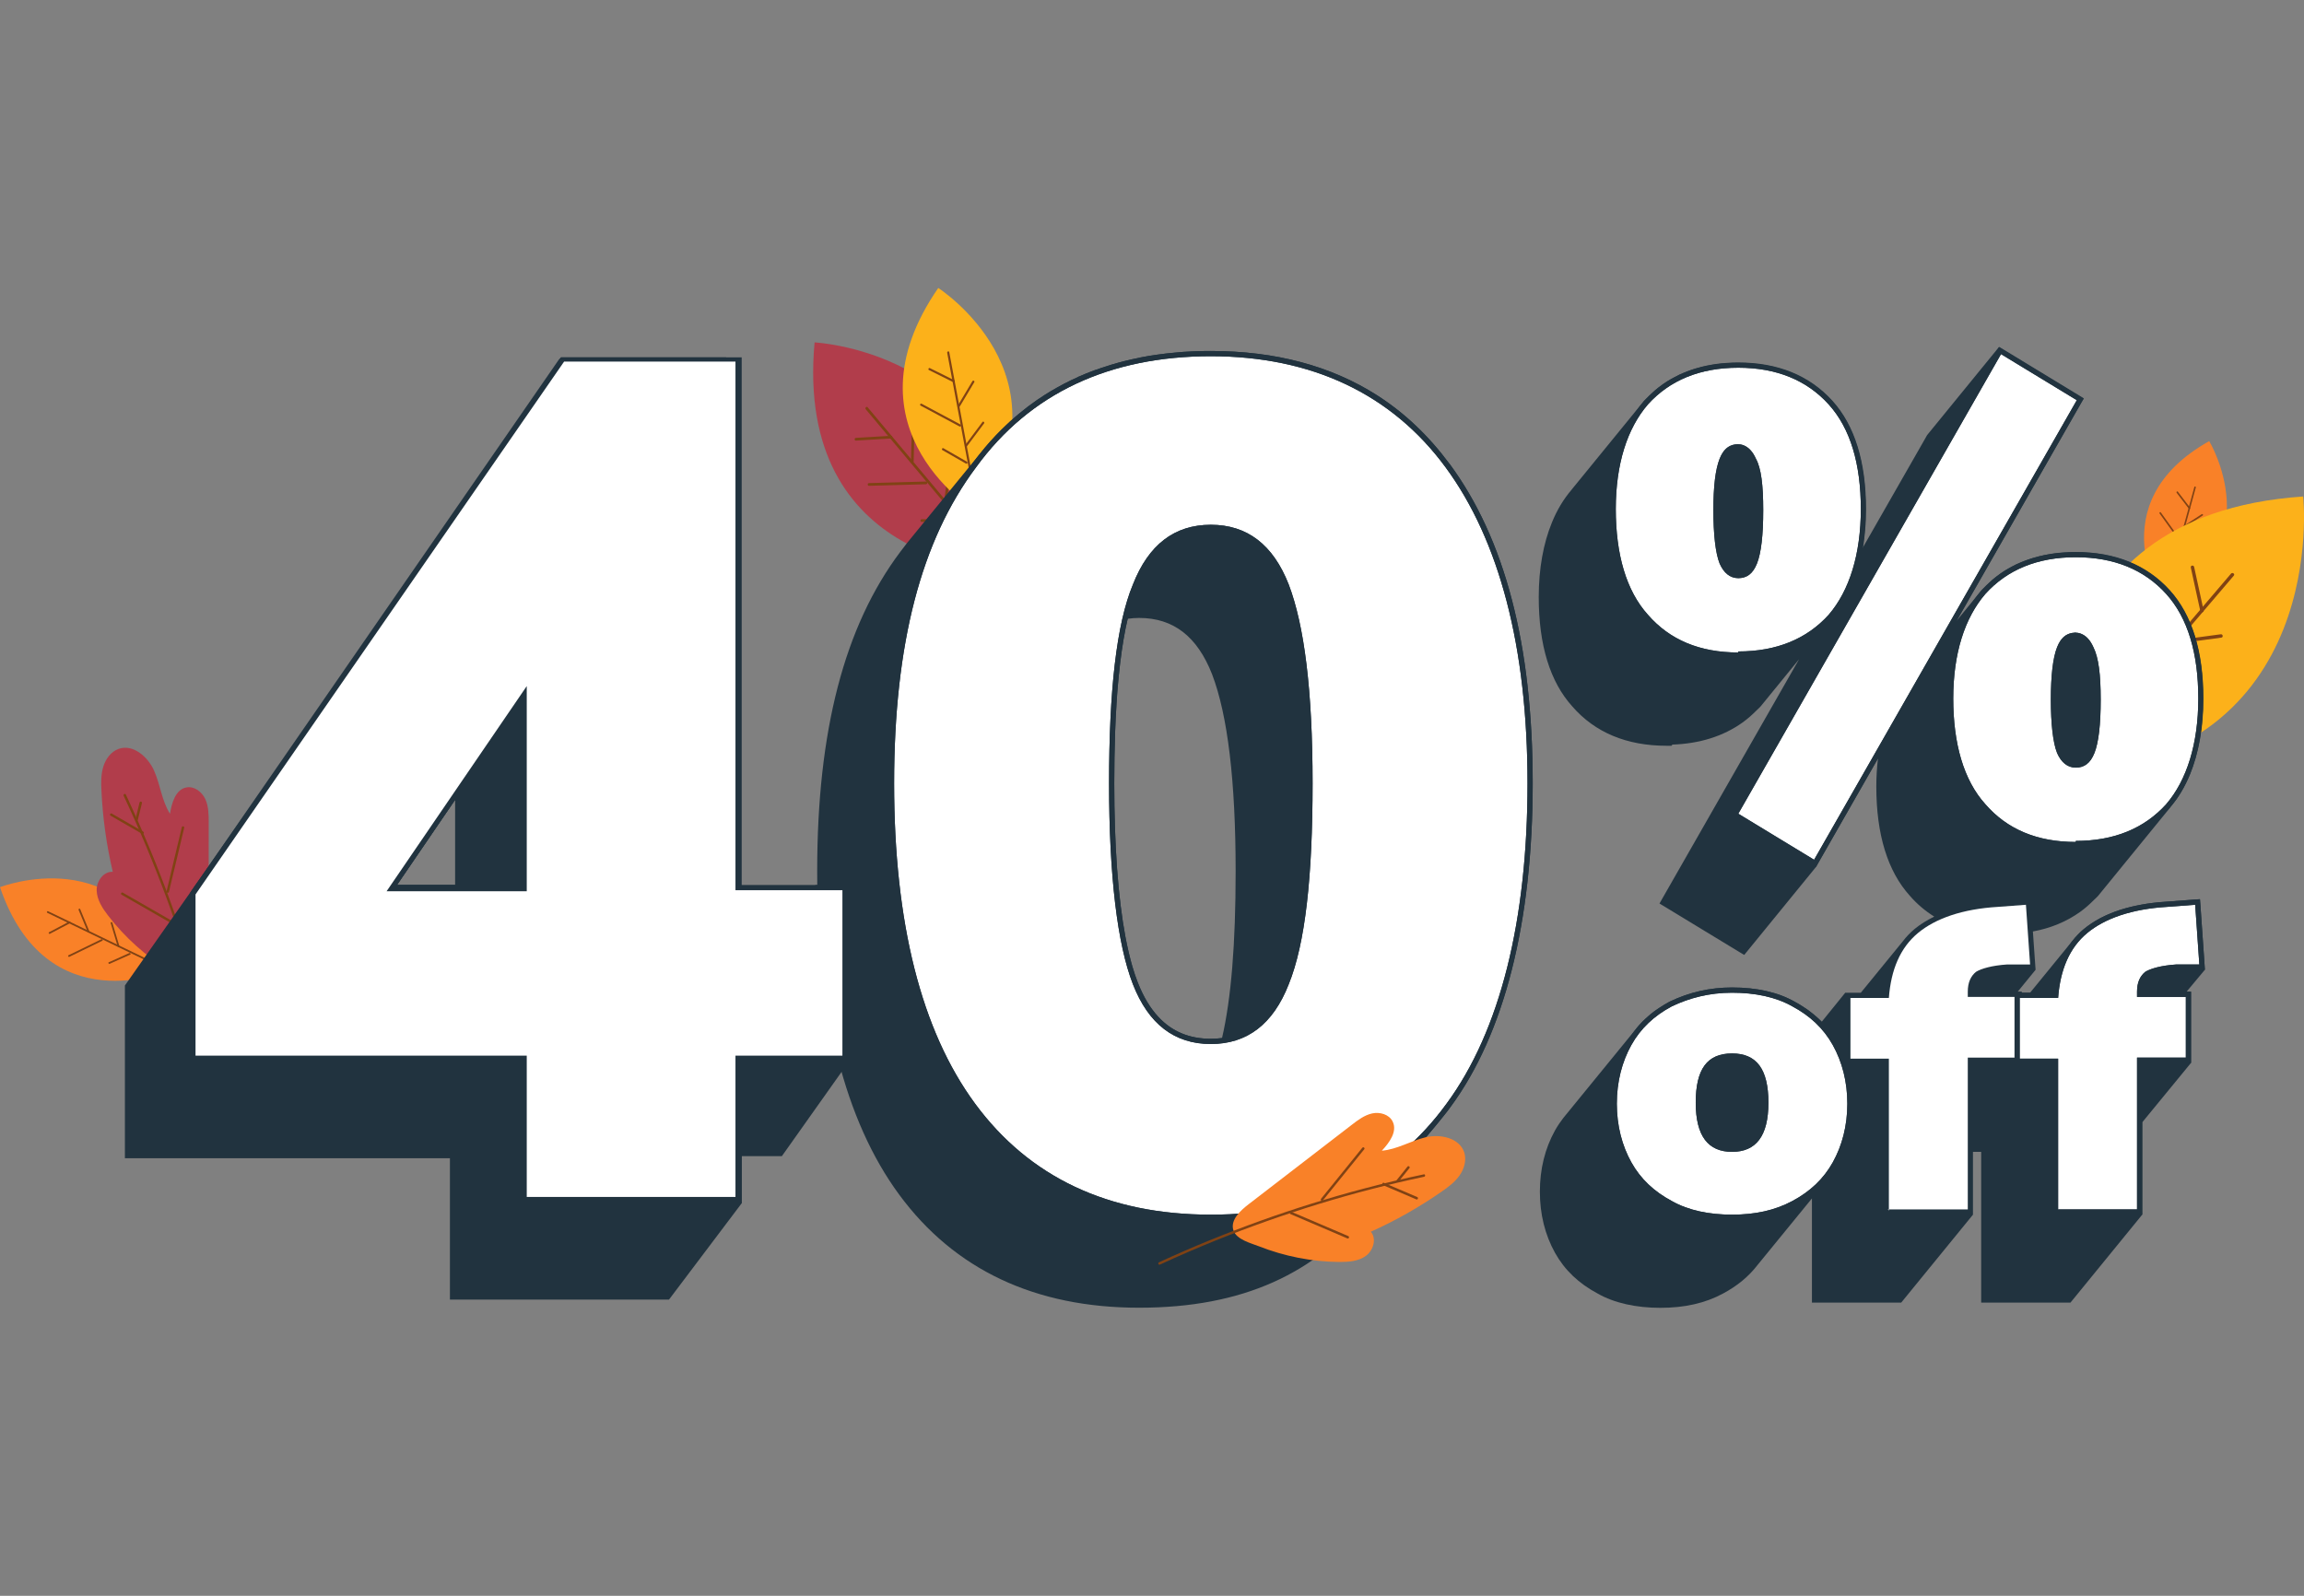 <?xml version="1.0" encoding="utf-8"?>
<svg xmlns="http://www.w3.org/2000/svg" width="192" height="133" viewBox="0 0 192 133" fill="none">
  <rect x="0" y="0" width="192" height="133" fill="#808080" stroke="none"/>
  <g clip-path="url(#clip0_4350_9478)">
    <path d="M67.882 28.537C67.882 28.537 85.145 29.418 83.501 47.471C83.501 47.471 66.178 47.235 67.882 28.537Z" fill="#B13D4B"/>
    <path d="M83.683 47.523C82.203 45.76 80.723 43.989 79.244 42.227C77.764 40.464 76.284 38.693 74.805 36.931C73.974 35.936 73.135 34.941 72.304 33.947C72.209 33.833 72.053 33.999 72.148 34.112C73.628 35.875 75.108 37.646 76.587 39.408C78.067 41.171 79.546 42.942 81.026 44.705L83.527 47.689C83.622 47.802 83.778 47.636 83.683 47.523Z" fill="#804214"/>
    <path d="M77.158 40.133C75.575 40.176 73.991 40.22 72.416 40.264C72.269 40.264 72.278 40.499 72.416 40.49C74 40.447 75.583 40.403 77.158 40.36C77.305 40.36 77.297 40.124 77.158 40.133Z" fill="#804214"/>
    <path d="M74.251 36.32C73.273 36.381 72.304 36.433 71.326 36.494C71.179 36.494 71.188 36.73 71.326 36.721C72.304 36.66 73.273 36.608 74.251 36.547C74.398 36.547 74.389 36.311 74.251 36.32Z" fill="#804214"/>
    <path d="M76.137 38.466C76.163 37.454 76.189 36.442 76.215 35.439C76.215 35.29 75.99 35.299 75.99 35.439C75.964 36.451 75.938 37.463 75.912 38.466C75.912 38.615 76.137 38.606 76.137 38.466Z" fill="#804214"/>
    <path d="M79.728 43.274C78.759 43.274 77.781 43.274 76.812 43.274C76.665 43.274 76.674 43.501 76.812 43.501C77.781 43.501 78.759 43.501 79.728 43.501C79.875 43.501 79.867 43.274 79.728 43.274Z" fill="#804214"/>
    <path d="M78.897 41.886C79.027 40.848 79.166 39.81 79.296 38.763C79.313 38.615 79.097 38.562 79.07 38.711C78.941 39.749 78.802 40.787 78.672 41.834C78.655 41.983 78.871 42.035 78.897 41.886Z" fill="#804214"/>
    <path d="M78.188 24C78.188 24 89.48 31.242 81.528 42.768C81.528 42.768 69.95 35.936 78.188 24Z" fill="#FCB11A"/>
    <path d="M81.632 42.872C81.303 41.11 80.974 39.356 80.645 37.594C80.317 35.831 79.988 34.078 79.659 32.315C79.477 31.329 79.287 30.334 79.105 29.349C79.088 29.235 78.915 29.287 78.932 29.401C79.261 31.163 79.59 32.917 79.919 34.679C80.247 36.442 80.576 38.196 80.905 39.958L81.459 42.925C81.476 43.038 81.649 42.986 81.632 42.872Z" fill="#804214"/>
    <path d="M80.048 35.386C78.967 34.81 77.885 34.226 76.803 33.65C76.7 33.598 76.622 33.755 76.717 33.807C77.799 34.383 78.88 34.968 79.962 35.543C80.066 35.596 80.144 35.439 80.048 35.386Z" fill="#804214"/>
    <path d="M79.529 31.695C78.854 31.355 78.171 31.024 77.496 30.683C77.392 30.631 77.314 30.788 77.409 30.84C78.084 31.181 78.768 31.512 79.443 31.853C79.546 31.905 79.624 31.748 79.529 31.695Z" fill="#804214"/>
    <path d="M79.988 33.868C80.386 33.196 80.784 32.524 81.191 31.853C81.251 31.757 81.095 31.669 81.035 31.765C80.637 32.437 80.239 33.109 79.832 33.781C79.771 33.877 79.927 33.964 79.988 33.868Z" fill="#804214"/>
    <path d="M80.585 38.484C79.927 38.108 79.278 37.733 78.621 37.358C78.525 37.306 78.439 37.463 78.534 37.515C79.192 37.89 79.841 38.266 80.498 38.641C80.594 38.693 80.68 38.536 80.585 38.484Z" fill="#804214"/>
    <path d="M80.55 37.236C81.035 36.59 81.519 35.936 82.004 35.29C82.073 35.203 81.943 35.081 81.874 35.168C81.389 35.814 80.905 36.468 80.42 37.114C80.351 37.201 80.481 37.323 80.55 37.236Z" fill="#804214"/>
    <path d="M184.1 36.765C184.1 36.765 189.266 45.272 180.275 50.315C180.275 50.315 174.789 41.991 184.1 36.765Z" fill="#F98128"/>
    <path d="M180.301 50.437C180.993 47.898 181.694 45.359 182.387 42.82C182.586 42.087 182.785 41.363 182.984 40.63C183.01 40.551 182.88 40.508 182.862 40.586C182.17 43.125 181.469 45.664 180.777 48.203C180.578 48.936 180.379 49.66 180.18 50.393C180.154 50.472 180.284 50.516 180.301 50.437Z" fill="#804214"/>
    <path d="M181.66 44.923C181.132 44.181 180.595 43.448 180.068 42.707C180.016 42.637 179.92 42.724 179.964 42.794C180.492 43.535 181.028 44.268 181.556 45.01C181.608 45.08 181.703 44.993 181.66 44.923Z" fill="#804214"/>
    <path d="M182.508 42.314C182.17 41.869 181.824 41.424 181.487 40.979C181.435 40.909 181.34 40.996 181.383 41.066C181.72 41.511 182.066 41.956 182.404 42.401C182.456 42.471 182.551 42.384 182.508 42.314Z" fill="#804214"/>
    <path d="M182.118 43.902C182.603 43.588 183.079 43.274 183.563 42.96C183.633 42.916 183.546 42.811 183.477 42.855C182.992 43.169 182.516 43.483 182.032 43.797C181.963 43.841 182.049 43.946 182.118 43.902Z" fill="#804214"/>
    <path d="M181.019 47.165C180.708 46.703 180.396 46.24 180.076 45.778C180.033 45.708 179.929 45.795 179.972 45.865C180.284 46.328 180.596 46.79 180.916 47.252C180.959 47.322 181.063 47.235 181.019 47.165Z" fill="#804214"/>
    <path d="M181.409 46.328C181.937 46.057 182.464 45.778 183.001 45.507C183.079 45.472 183.018 45.35 182.949 45.385C182.421 45.656 181.893 45.935 181.357 46.205C181.279 46.24 181.34 46.362 181.409 46.328Z" fill="#804214"/>
    <path d="M191.931 41.38C191.931 41.38 194.267 63.097 171.787 64.624C171.787 64.624 168.646 42.96 191.931 41.38Z" fill="#FCB11A"/>
    <path d="M171.752 64.86C173.621 62.661 175.499 60.462 177.368 58.272C179.237 56.074 181.115 53.875 182.984 51.685C184.039 50.446 185.095 49.207 186.151 47.977C186.272 47.837 186.038 47.671 185.917 47.811C184.048 50.01 182.17 52.208 180.301 54.398C178.432 56.588 176.554 58.796 174.685 60.986C173.63 62.225 172.574 63.464 171.518 64.694C171.397 64.834 171.631 64.999 171.752 64.86Z" fill="#804214"/>
    <path d="M179.54 55.253C179.176 53.29 178.804 51.327 178.441 49.355C178.406 49.172 178.129 49.224 178.164 49.407C178.527 51.371 178.899 53.334 179.263 55.306C179.297 55.489 179.574 55.437 179.54 55.253Z" fill="#804214"/>
    <path d="M183.633 50.865C183.373 49.66 183.105 48.456 182.845 47.252C182.802 47.069 182.525 47.121 182.568 47.305C182.828 48.509 183.096 49.713 183.356 50.917C183.399 51.1 183.676 51.048 183.633 50.865Z" fill="#804214"/>
    <path d="M181.374 53.648C182.62 53.482 183.866 53.308 185.112 53.142C185.294 53.116 185.242 52.837 185.06 52.863C183.814 53.028 182.568 53.203 181.322 53.369C181.141 53.395 181.193 53.674 181.374 53.648Z" fill="#804214"/>
    <path d="M176.191 59.075C176.001 57.862 175.81 56.649 175.62 55.437C175.594 55.253 175.309 55.306 175.343 55.489C175.533 56.702 175.724 57.914 175.914 59.127C175.94 59.31 176.226 59.258 176.191 59.075Z" fill="#804214"/>
    <path d="M177.723 57.775C179.029 57.731 180.327 57.696 181.634 57.653C181.815 57.653 181.841 57.356 181.651 57.365C180.344 57.408 179.047 57.443 177.74 57.487C177.558 57.487 177.532 57.784 177.723 57.775Z" fill="#804214"/>
    <path d="M0 73.942C0 73.942 10.34 69.877 14.096 80.888C14.096 80.888 3.885 85.346 0 73.942Z" fill="#F98128"/>
    <path d="M14.226 80.879C11.578 79.605 8.939 78.331 6.291 77.049C5.529 76.682 4.776 76.316 4.015 75.949C3.928 75.906 3.859 76.037 3.946 76.08C6.594 77.354 9.233 78.628 11.88 79.91C12.642 80.277 13.395 80.643 14.156 81.01C14.243 81.053 14.312 80.923 14.226 80.879Z" fill="#804214"/>
    <path d="M8.454 78.279L5.711 79.614C5.624 79.657 5.702 79.78 5.78 79.745C6.697 79.3 7.606 78.855 8.523 78.41C8.61 78.366 8.532 78.244 8.454 78.279Z" fill="#804214"/>
    <path d="M5.763 76.813C5.209 77.11 4.655 77.398 4.093 77.694C4.006 77.738 4.084 77.869 4.162 77.825C4.716 77.528 5.27 77.241 5.832 76.944C5.919 76.9 5.841 76.769 5.763 76.813Z" fill="#804214"/>
    <path d="M7.424 77.563C7.173 76.961 6.922 76.368 6.68 75.766C6.645 75.679 6.516 75.757 6.55 75.836C6.801 76.438 7.052 77.031 7.294 77.633C7.329 77.721 7.459 77.642 7.424 77.563Z" fill="#804214"/>
    <path d="M10.781 79.431C10.21 79.684 9.639 79.945 9.068 80.198C8.982 80.233 9.06 80.364 9.137 80.329C9.709 80.076 10.28 79.814 10.851 79.561C10.937 79.527 10.859 79.396 10.781 79.431Z" fill="#804214"/>
    <path d="M9.942 78.837C9.752 78.192 9.553 77.546 9.363 76.9C9.337 76.813 9.198 76.848 9.224 76.935C9.414 77.581 9.613 78.227 9.804 78.872C9.83 78.96 9.968 78.925 9.942 78.837Z" fill="#804214"/>
    <path d="M8.999 76.298C8.532 75.688 8.082 74.998 8.056 74.222C8.03 73.445 8.627 72.616 9.397 72.66C8.878 70.444 8.558 68.175 8.454 65.898C8.419 65.226 8.411 64.537 8.61 63.891C8.809 63.245 9.25 62.644 9.882 62.417C11.076 61.989 12.322 63.062 12.841 64.231C13.36 65.401 13.481 66.744 14.165 67.826C14.312 66.91 14.632 65.793 15.541 65.627C16.19 65.505 16.821 65.994 17.107 66.596C17.384 67.198 17.392 67.887 17.392 68.55C17.392 72.189 17.392 75.827 17.384 79.466C17.384 80.225 17.306 81.481 16.423 81.786C15.671 82.039 14.701 81.254 14.104 80.888C12.149 79.684 10.409 78.131 9.008 76.307L8.999 76.298Z" fill="#B13D4B"/>
    <path d="M18.076 88.365C17.41 85.372 16.605 82.415 15.688 79.5C14.771 76.612 13.732 73.759 12.573 70.95C11.915 69.362 11.214 67.783 10.487 66.221C10.427 66.099 10.254 66.203 10.306 66.326C11.604 69.083 12.789 71.901 13.845 74.763C14.9 77.607 15.826 80.504 16.631 83.435C17.081 85.085 17.496 86.742 17.877 88.418C17.903 88.548 18.102 88.496 18.076 88.365Z" fill="#804214"/>
    <path d="M14.701 76.961C13.213 76.106 11.725 75.251 10.236 74.396C10.124 74.326 10.02 74.51 10.133 74.571C11.621 75.426 13.109 76.281 14.598 77.136C14.71 77.206 14.814 77.022 14.701 76.961Z" fill="#804214"/>
    <path d="M14.078 74.335C14.502 72.555 14.926 70.775 15.35 68.995C15.385 68.865 15.186 68.812 15.151 68.943C14.727 70.723 14.303 72.503 13.879 74.283C13.845 74.414 14.044 74.466 14.078 74.335Z" fill="#804214"/>
    <path d="M11.941 69.318C11.067 68.812 10.193 68.315 9.319 67.809C9.207 67.739 9.103 67.922 9.215 67.983C10.089 68.489 10.963 68.987 11.837 69.493C11.95 69.562 12.053 69.379 11.941 69.318Z" fill="#804214"/>
    <path d="M11.482 68.35C11.595 67.879 11.716 67.407 11.829 66.936C11.863 66.805 11.664 66.753 11.63 66.884C11.517 67.355 11.396 67.826 11.283 68.297C11.249 68.428 11.448 68.481 11.482 68.35Z" fill="#804214"/>
    <path d="M168.153 82.641H168.481V82.737H169.174L172.678 78.445C172.964 78.07 173.292 77.729 173.656 77.424C175.248 76.106 177.636 75.321 180.561 75.147L182.897 74.972L183.33 74.937L183.364 75.373L183.711 80.356L183.745 80.818L182.222 82.641L182.586 82.65V88.583L178.519 93.539V101.235L172.54 108.564H165.098V96H164.414V101.235L158.435 108.564H150.994V99.882L146.468 105.423C145.724 106.391 144.772 107.176 143.578 107.813C142.09 108.616 140.377 109 138.36 109C136.344 109 134.519 108.599 133.143 107.813C131.559 106.967 130.391 105.859 129.586 104.419C128.747 102.91 128.323 101.191 128.323 99.315C128.323 97.439 128.747 95.72 129.586 94.211C129.794 93.844 130.028 93.496 130.279 93.173L136.232 85.879C136.976 84.91 137.936 84.125 139.139 83.479C140.801 82.685 142.505 82.301 144.34 82.301C146.416 82.301 148.182 82.703 149.557 83.488C150.44 83.959 151.175 84.517 151.807 85.163L153.771 82.737H155.069L158.574 78.445C158.859 78.07 159.188 77.729 159.552 77.424C160.027 77.031 160.581 76.691 161.187 76.394C160.434 75.923 159.751 75.347 159.153 74.658C157.302 72.608 156.359 69.545 156.359 65.549C156.359 64.737 156.411 63.961 156.497 63.211L151.548 71.875L151.331 72.259L145.352 79.588L144.971 79.361L138.655 75.522L138.291 75.304L138.499 74.937L149.921 54.948L146.719 58.874C146.615 58.988 146.503 59.092 146.39 59.197C146.027 59.563 145.638 59.913 145.222 60.209C143.613 61.361 141.649 61.98 139.356 62.059V62.085H139.33V62.12H139.304V62.155H138.871C135.557 62.155 132.909 61.047 131.023 58.874C129.171 56.824 128.228 53.761 128.228 49.765C128.228 47.401 128.609 45.289 129.335 43.527C129.751 42.506 130.296 41.599 130.954 40.831C130.98 40.805 130.997 40.778 131.014 40.752L136.985 33.432C137.089 33.31 137.21 33.214 137.322 33.1C137.703 32.708 138.11 32.35 138.551 32.044C140.255 30.849 142.358 30.238 144.833 30.238C148.121 30.238 150.76 31.312 152.681 33.432C154.533 35.482 155.476 38.519 155.476 42.454C155.476 43.597 155.381 44.67 155.216 45.673L160.374 36.651L160.59 36.267L166.569 28.938L166.95 29.165L173.266 33.004L173.63 33.222L173.422 33.589L163.03 51.763L165.107 49.216C165.211 49.093 165.332 48.997 165.444 48.884C165.825 48.491 166.232 48.134 166.673 47.828C168.378 46.633 170.48 46.022 172.955 46.022C176.243 46.022 178.882 47.095 180.803 49.216C182.655 51.266 183.598 54.302 183.598 58.237C183.598 60.645 183.217 62.774 182.49 64.554C182.075 65.584 181.53 66.491 180.872 67.259C180.846 67.285 180.829 67.32 180.812 67.346L174.841 74.667C174.737 74.78 174.625 74.885 174.512 74.99C174.149 75.356 173.76 75.705 173.344 76.002C172.211 76.813 170.887 77.363 169.407 77.633L169.598 80.364L169.632 80.827L168.144 82.65L168.153 82.641Z" fill="#21333F"/>
    <path d="M120.804 38.676C119.938 37.507 119.004 36.442 117.991 35.482C116.988 34.523 115.906 33.676 114.755 32.943C110.913 30.491 106.275 29.253 100.902 29.253C100.383 29.253 99.872 29.261 99.37 29.287C98.868 29.305 98.375 29.34 97.882 29.392C97.397 29.436 96.913 29.488 96.446 29.558C95.978 29.619 95.528 29.698 95.079 29.785C95.061 29.785 95.035 29.785 95.018 29.802C94.568 29.89 94.127 29.985 93.685 30.099C93.348 30.186 93.002 30.273 92.673 30.378C92.647 30.387 92.621 30.395 92.586 30.404C92.457 30.439 92.318 30.483 92.18 30.535C91.894 30.622 91.609 30.718 91.332 30.823C91.323 30.823 91.314 30.823 91.306 30.823C91.185 30.867 91.055 30.91 90.934 30.963C90.631 31.076 90.337 31.198 90.043 31.329C89.921 31.373 89.809 31.425 89.705 31.486C89.394 31.617 89.091 31.765 88.796 31.922C88.736 31.949 88.675 31.975 88.623 32.01C88.277 32.193 87.931 32.385 87.594 32.586C87.568 32.594 87.55 32.603 87.533 32.62C87.17 32.839 86.806 33.074 86.451 33.318H86.443C85.379 34.06 84.375 34.898 83.432 35.831C82.809 36.451 82.212 37.123 81.649 37.829C81.571 37.916 81.502 38.004 81.433 38.1L76.094 44.635C75.731 45.071 75.367 45.525 75.021 45.996C70.366 52.2 68.099 60.907 68.099 72.608C68.099 84.308 70.4 93.408 74.934 99.568C79.538 105.824 86.27 108.991 94.923 108.991C103.576 108.991 109.615 106.156 114.141 100.572L119.558 93.923C119.679 93.775 119.809 93.626 119.93 93.469C120.094 93.277 120.259 93.068 120.414 92.867C120.579 92.667 120.734 92.457 120.89 92.239C125.364 86.166 127.726 76.848 127.726 65.278C127.726 53.709 125.398 44.905 120.804 38.667V38.676ZM92.924 61.073C92.941 60.654 92.959 60.244 92.976 59.834C92.993 59.424 93.019 59.023 93.045 58.621C93.062 58.316 93.08 58.011 93.106 57.714C93.123 57.539 93.132 57.373 93.149 57.199C93.175 56.911 93.201 56.632 93.227 56.353C93.374 54.869 93.564 53.543 93.798 52.374C93.85 52.13 93.902 51.894 93.954 51.667C93.962 51.632 93.971 51.606 93.98 51.571C94.291 51.528 94.594 51.502 94.923 51.502C97.778 51.502 99.768 53.037 101.006 56.196C102.312 59.607 102.97 65.13 102.97 72.616C102.97 78.654 102.598 83.235 101.836 86.515C101.681 86.533 101.534 86.55 101.378 86.559C101.222 86.568 101.066 86.576 100.902 86.576C99.111 86.576 97.666 85.974 96.532 84.753C95.849 84.02 95.278 83.069 94.819 81.882C94.654 81.472 94.507 81.027 94.36 80.539C94.153 79.814 93.962 79.003 93.789 78.104C93.175 74.841 92.855 70.496 92.855 65.287C92.855 63.795 92.881 62.391 92.924 61.073Z" fill="#21333F"/>
    <path d="M93.98 51.571C93.98 51.571 93.962 51.632 93.954 51.667C93.954 51.632 93.962 51.606 93.971 51.571H93.98Z" fill="#21333F"/>
    <path d="M120.457 38.937C115.958 32.83 109.295 29.689 100.902 29.689C92.508 29.689 85.846 32.743 81.346 38.937C76.76 45.045 74.51 53.683 74.51 65.287C74.51 76.892 76.76 85.879 81.26 91.986C85.759 98.094 92.335 101.235 100.902 101.235C109.468 101.235 116.044 98.181 120.544 91.986C125.044 85.879 127.293 76.63 127.293 65.287C127.293 53.945 124.957 45.045 120.457 38.937ZM107.392 82.039C106.094 85.355 103.93 87.013 100.902 87.013C97.873 87.013 95.71 85.355 94.412 82.039C93.114 78.724 92.422 72.965 92.422 65.287C92.422 57.609 93.028 52.025 94.412 48.709C95.71 45.394 97.873 43.736 100.902 43.736C103.93 43.736 106.094 45.394 107.392 48.709C108.689 52.112 109.382 57.522 109.382 65.287C109.382 73.053 108.776 78.637 107.392 82.039Z" fill="white"/>
    <path d="M120.804 38.676C119.938 37.507 119.004 36.442 117.991 35.482C116.988 34.531 115.906 33.685 114.755 32.943C110.913 30.491 106.275 29.253 100.902 29.253C100.383 29.253 99.872 29.261 99.37 29.287C98.868 29.305 98.375 29.34 97.882 29.392C97.397 29.436 96.913 29.488 96.446 29.558C95.978 29.619 95.528 29.698 95.078 29.785C95.061 29.785 95.035 29.785 95.018 29.802C94.568 29.89 94.127 29.985 93.685 30.099C93.348 30.186 93.002 30.273 92.673 30.378C92.647 30.387 92.621 30.395 92.586 30.404C92.457 30.439 92.318 30.483 92.18 30.535C91.894 30.622 91.609 30.718 91.332 30.823C91.323 30.823 91.314 30.823 91.306 30.823C91.185 30.867 91.055 30.91 90.934 30.963C90.631 31.076 90.337 31.198 90.042 31.329C89.921 31.373 89.809 31.425 89.705 31.486C89.394 31.617 89.091 31.765 88.796 31.922C88.736 31.949 88.675 31.975 88.623 32.01C88.277 32.193 87.931 32.385 87.594 32.586C87.568 32.594 87.55 32.603 87.533 32.62C87.17 32.839 86.806 33.074 86.451 33.318H86.443C85.37 34.06 84.366 34.889 83.432 35.831C82.809 36.451 82.212 37.114 81.649 37.829C81.571 37.916 81.502 38.004 81.433 38.1C81.286 38.292 81.139 38.484 81 38.676C76.345 44.87 74.078 53.578 74.078 65.278C74.078 76.979 76.379 86.079 80.914 92.239C85.517 98.495 92.24 101.662 100.902 101.662C108.811 101.662 115.067 99.062 119.558 93.923C119.679 93.775 119.809 93.626 119.93 93.469C120.094 93.277 120.258 93.068 120.414 92.867C120.579 92.667 120.734 92.457 120.89 92.239C125.364 86.166 127.726 76.848 127.726 65.278C127.726 53.709 125.398 44.905 120.804 38.667V38.676ZM120.544 91.986C116.044 98.181 109.468 101.235 100.902 101.235C92.335 101.235 85.759 98.094 81.26 91.986C76.76 85.879 74.51 76.892 74.51 65.287C74.51 53.683 76.76 45.045 81.346 38.937C85.846 32.743 92.508 29.689 100.902 29.689C109.295 29.689 115.958 32.83 120.458 38.937C124.957 45.045 127.293 53.945 127.293 65.287C127.293 76.63 125.044 85.879 120.544 91.986ZM100.902 43.736C97.873 43.736 95.71 45.394 94.412 48.709C93.028 52.025 92.422 57.609 92.422 65.287C92.422 72.965 93.114 78.724 94.412 82.039C95.71 85.355 97.873 87.013 100.902 87.013C103.93 87.013 106.094 85.355 107.392 82.039C108.776 78.637 109.382 73.053 109.382 65.287C109.382 57.522 108.69 52.112 107.392 48.709C106.094 45.394 103.93 43.736 100.902 43.736ZM106.994 81.874C105.886 84.683 104.199 86.21 101.836 86.515C101.689 86.533 101.534 86.55 101.378 86.559C101.222 86.568 101.066 86.576 100.902 86.576C99.111 86.576 97.666 85.974 96.532 84.753C95.849 84.02 95.278 83.069 94.81 81.882C94.654 81.472 94.499 81.027 94.36 80.539C94.153 79.814 93.962 79.003 93.789 78.104C93.175 74.841 92.855 70.496 92.855 65.287C92.855 63.795 92.881 62.391 92.924 61.073C92.941 60.654 92.959 60.244 92.976 59.834C92.993 59.424 93.019 59.023 93.045 58.621C93.062 58.316 93.08 58.011 93.106 57.714C93.123 57.539 93.132 57.373 93.149 57.199C93.175 56.911 93.201 56.632 93.227 56.353C93.374 54.869 93.564 53.543 93.798 52.374C93.85 52.13 93.902 51.894 93.954 51.667C93.962 51.632 93.971 51.606 93.98 51.571C94.213 50.542 94.49 49.652 94.81 48.884C96.048 45.708 98.038 44.172 100.902 44.172C103.766 44.172 105.748 45.708 106.985 48.875C108.291 52.278 108.949 57.801 108.949 65.287C108.949 73.21 108.309 78.637 106.994 81.874ZM107.392 48.709C106.094 45.394 103.93 43.736 100.902 43.736C97.873 43.736 95.71 45.394 94.412 48.709C93.028 52.025 92.422 57.609 92.422 65.287C92.422 72.965 93.114 78.724 94.412 82.039C95.71 85.355 97.873 87.013 100.902 87.013C103.93 87.013 106.094 85.355 107.392 82.039C108.776 78.637 109.382 73.053 109.382 65.287C109.382 57.522 108.69 52.112 107.392 48.709ZM106.994 81.874C105.886 84.683 104.199 86.21 101.836 86.515C101.689 86.533 101.534 86.55 101.378 86.559C101.222 86.568 101.066 86.576 100.902 86.576C99.111 86.576 97.666 85.974 96.532 84.753C95.849 84.02 95.278 83.069 94.81 81.882C94.654 81.472 94.499 81.027 94.36 80.539C94.153 79.814 93.962 79.003 93.789 78.104C93.175 74.841 92.855 70.496 92.855 65.287C92.855 63.795 92.881 62.391 92.924 61.073C92.941 60.654 92.959 60.244 92.976 59.834C92.993 59.424 93.019 59.023 93.045 58.621C93.062 58.316 93.08 58.011 93.106 57.714C93.123 57.539 93.132 57.373 93.149 57.199C93.175 56.911 93.201 56.632 93.227 56.353C93.374 54.869 93.564 53.543 93.798 52.374C93.85 52.13 93.902 51.894 93.954 51.667C93.962 51.632 93.971 51.606 93.98 51.571C94.213 50.542 94.49 49.652 94.81 48.884C96.048 45.708 98.038 44.172 100.902 44.172C103.766 44.172 105.748 45.708 106.985 48.875C108.291 52.278 108.949 57.801 108.949 65.287C108.949 73.21 108.309 78.637 106.994 81.874ZM107.392 48.709C106.094 45.394 103.93 43.736 100.902 43.736C97.873 43.736 95.71 45.394 94.412 48.709C93.028 52.025 92.422 57.609 92.422 65.287C92.422 72.965 93.114 78.724 94.412 82.039C95.71 85.355 97.873 87.013 100.902 87.013C103.93 87.013 106.094 85.355 107.392 82.039C108.776 78.637 109.382 73.053 109.382 65.287C109.382 57.522 108.69 52.112 107.392 48.709ZM106.994 81.874C105.886 84.683 104.199 86.21 101.836 86.515C101.689 86.533 101.534 86.55 101.378 86.559C101.222 86.568 101.066 86.576 100.902 86.576C99.111 86.576 97.666 85.974 96.532 84.753C95.849 84.02 95.278 83.069 94.81 81.882C94.654 81.472 94.499 81.027 94.36 80.539C94.153 79.814 93.962 79.003 93.789 78.104C93.175 74.841 92.855 70.496 92.855 65.287C92.855 63.795 92.881 62.391 92.924 61.073C92.941 60.654 92.959 60.244 92.976 59.834C92.993 59.424 93.019 59.023 93.045 58.621C93.062 58.316 93.08 58.011 93.106 57.714C93.123 57.539 93.132 57.373 93.149 57.199C93.175 56.911 93.201 56.632 93.227 56.353C93.374 54.869 93.564 53.543 93.798 52.374C93.85 52.13 93.902 51.894 93.954 51.667C93.962 51.632 93.971 51.606 93.98 51.571C94.213 50.542 94.49 49.652 94.81 48.884C96.048 45.708 98.038 44.172 100.902 44.172C103.766 44.172 105.748 45.708 106.985 48.875C108.291 52.278 108.949 57.801 108.949 65.287C108.949 73.21 108.309 78.637 106.994 81.874Z" fill="#21333F"/>
    <path d="M152.387 33.702C150.57 31.695 148.06 30.648 144.859 30.648C141.657 30.648 139.148 31.695 137.331 33.702C135.6 35.709 134.648 38.676 134.648 42.427C134.648 46.179 135.514 49.233 137.331 51.24C139.148 53.334 141.657 54.381 144.859 54.381V54.294C148.06 54.294 150.57 53.247 152.387 51.24C154.117 49.233 155.069 46.179 155.069 42.427C155.069 38.676 154.204 35.709 152.387 33.702ZM146.416 46.965C146.07 47.837 145.551 48.186 144.859 48.186C144.167 48.186 143.647 47.75 143.301 46.965C142.955 46.092 142.782 44.522 142.782 42.515C142.782 40.508 142.955 39.112 143.301 38.239C143.595 37.489 144.019 37.131 144.573 37.044C144.625 37.044 144.677 37.027 144.738 37.027C144.755 37.018 144.772 37.018 144.798 37.018H144.833C144.833 37.018 144.876 37.018 144.893 37.027C144.954 37.027 145.006 37.035 145.058 37.044C145.291 37.088 145.508 37.192 145.698 37.349C145.759 37.402 145.828 37.463 145.88 37.524C146.053 37.707 146.2 37.951 146.33 38.239C146.762 39.025 146.935 40.421 146.935 42.515C146.935 44.609 146.762 46.092 146.416 46.965ZM180.509 49.495C178.692 47.488 176.182 46.441 172.981 46.441C169.779 46.441 167.27 47.488 165.453 49.495C163.722 51.502 162.77 54.468 162.77 58.22C162.77 61.972 163.636 65.025 165.453 67.032C167.27 69.126 169.779 70.173 172.981 70.173V70.086C176.182 70.086 178.692 69.039 180.509 67.032C182.239 65.025 183.191 61.972 183.191 58.22C183.191 54.468 182.326 51.502 180.509 49.495ZM174.538 62.757C174.192 63.629 173.673 63.978 172.981 63.978C172.289 63.978 171.769 63.542 171.423 62.757C171.077 61.884 170.904 60.314 170.904 58.307C170.904 56.3 171.077 54.817 171.423 53.945C171.717 53.194 172.141 52.837 172.695 52.749C172.747 52.749 172.799 52.732 172.86 52.732C172.877 52.723 172.894 52.723 172.92 52.723H172.955C172.955 52.723 172.998 52.723 173.015 52.732C173.076 52.732 173.128 52.74 173.18 52.749C173.413 52.793 173.63 52.898 173.82 53.055C173.881 53.107 173.95 53.168 174.002 53.229C174.175 53.412 174.322 53.657 174.452 53.945C174.884 54.817 175.058 56.213 175.058 58.307C175.058 60.401 174.884 61.884 174.538 62.757ZM166.751 29.514L144.859 67.817L151.175 71.656L173.067 33.353L166.751 29.514Z" fill="white"/>
    <path d="M180.829 49.198C178.908 47.078 176.269 46.005 172.981 46.005C172.704 46.005 172.436 46.013 172.176 46.031C172.081 46.031 171.986 46.04 171.899 46.048C171.666 46.066 171.432 46.083 171.198 46.118C170.956 46.153 170.722 46.188 170.489 46.24C170.402 46.249 170.316 46.267 170.229 46.293C170.048 46.328 169.874 46.371 169.71 46.423C169.459 46.485 169.225 46.554 168.992 46.642C168.879 46.677 168.767 46.72 168.663 46.764C168.455 46.842 168.256 46.93 168.057 47.017C168.057 47.017 168.057 47.017 168.049 47.017C167.85 47.113 167.651 47.218 167.452 47.331C167.192 47.471 166.941 47.628 166.699 47.802C166.56 47.898 166.422 48.003 166.292 48.108C166.197 48.177 166.102 48.256 166.015 48.334C165.929 48.413 165.842 48.491 165.764 48.57C165.6 48.709 165.444 48.858 165.297 49.024C165.236 49.076 165.185 49.128 165.133 49.189C165.011 49.329 164.89 49.477 164.769 49.634C163.177 51.746 162.338 54.686 162.338 58.211C162.338 62.207 163.281 65.27 165.133 67.32C167.019 69.493 169.667 70.601 172.981 70.601H173.414V70.505C176.494 70.418 178.986 69.344 180.82 67.329C180.82 67.329 180.864 67.268 180.881 67.242C181.019 67.076 181.158 66.901 181.288 66.718C181.331 66.674 181.366 66.622 181.392 66.579C181.521 66.395 181.642 66.212 181.755 66.02C181.919 65.75 182.075 65.462 182.214 65.165C182.317 64.956 182.413 64.746 182.499 64.528H182.508C182.594 64.301 182.681 64.074 182.759 63.848C182.837 63.612 182.914 63.376 182.984 63.132C183.053 62.888 183.113 62.635 183.174 62.382C183.278 61.937 183.364 61.474 183.425 61.003C183.434 60.986 183.434 60.968 183.434 60.96C183.468 60.741 183.494 60.515 183.511 60.296C183.529 60.131 183.546 59.965 183.555 59.79C183.572 59.563 183.589 59.337 183.598 59.11C183.607 58.813 183.615 58.517 183.615 58.211C183.615 54.276 182.672 51.24 180.82 49.189L180.829 49.198ZM180.509 67.032C178.692 69.039 176.182 70.086 172.981 70.086V70.173C169.779 70.173 167.27 69.126 165.453 67.032C163.636 65.025 162.77 61.972 162.77 58.22C162.77 54.468 163.722 51.502 165.453 49.495C167.27 47.488 169.779 46.441 172.981 46.441C176.182 46.441 178.692 47.488 180.509 49.495C182.326 51.502 183.191 54.468 183.191 58.22C183.191 61.972 182.239 65.025 180.509 67.032ZM174.002 53.229C173.941 53.159 173.881 53.107 173.82 53.055C173.63 52.898 173.414 52.793 173.18 52.749C173.128 52.749 173.076 52.732 173.015 52.732C172.998 52.723 172.981 52.723 172.955 52.723H172.92C172.92 52.723 172.877 52.723 172.86 52.732C172.799 52.732 172.747 52.74 172.695 52.749C172.142 52.837 171.718 53.194 171.423 53.945C171.077 54.817 170.904 56.3 170.904 58.307C170.904 60.314 171.077 61.884 171.423 62.757C171.769 63.542 172.289 63.978 172.981 63.978C173.673 63.978 174.192 63.629 174.538 62.757C174.885 61.884 175.058 60.401 175.058 58.307C175.058 56.213 174.885 54.817 174.452 53.945C174.322 53.657 174.175 53.412 174.002 53.229ZM174.132 62.6C173.803 63.429 173.362 63.542 172.981 63.542C172.799 63.542 172.245 63.542 171.821 62.582C171.51 61.806 171.337 60.279 171.337 58.307C171.337 56.335 171.501 54.913 171.821 54.11C172.142 53.299 172.566 53.168 172.929 53.159C173.414 53.177 173.777 53.491 174.054 54.119C174.443 54.913 174.625 56.239 174.625 58.307C174.625 60.375 174.461 61.78 174.132 62.6ZM152.707 33.406C150.786 31.285 148.147 30.212 144.859 30.212C144.582 30.212 144.314 30.221 144.054 30.238C143.959 30.238 143.864 30.247 143.777 30.256C143.544 30.273 143.31 30.291 143.076 30.326C142.834 30.361 142.6 30.395 142.367 30.448C142.28 30.457 142.194 30.474 142.107 30.5C141.925 30.535 141.752 30.579 141.588 30.631C141.337 30.692 141.103 30.762 140.87 30.849C140.757 30.884 140.645 30.928 140.541 30.971C140.333 31.05 140.134 31.137 139.935 31.224C139.935 31.224 139.935 31.233 139.927 31.233C139.728 31.329 139.529 31.434 139.33 31.547C139.07 31.687 138.819 31.844 138.577 32.018C138.438 32.114 138.3 32.219 138.17 32.324C138.075 32.394 137.98 32.472 137.893 32.551C137.807 32.629 137.72 32.708 137.642 32.786C137.478 32.926 137.322 33.074 137.175 33.24C137.114 33.292 137.063 33.345 137.011 33.406C136.889 33.545 136.768 33.694 136.656 33.842C135.055 35.953 134.216 38.903 134.216 42.427C134.216 46.423 135.159 49.486 137.011 51.536C138.897 53.709 141.545 54.817 144.859 54.817H145.291V54.721C148.381 54.634 150.873 53.561 152.707 51.536C153.996 50.036 154.853 48.029 155.251 45.63C155.294 45.385 155.329 45.141 155.355 44.888C155.363 44.879 155.363 44.87 155.355 44.862C155.389 44.609 155.415 44.356 155.433 44.094C155.459 43.823 155.476 43.553 155.485 43.274C155.493 42.995 155.502 42.715 155.502 42.427C155.502 38.492 154.559 35.456 152.707 33.406ZM152.387 51.24C150.57 53.247 148.06 54.294 144.859 54.294V54.381C141.657 54.381 139.148 53.334 137.331 51.24C135.514 49.233 134.648 46.179 134.648 42.427C134.648 38.676 135.6 35.709 137.331 33.702C139.148 31.695 141.657 30.648 144.859 30.648C148.06 30.648 150.57 31.695 152.387 33.702C154.204 35.709 155.069 38.676 155.069 42.427C155.069 46.179 154.117 49.233 152.387 51.24ZM145.88 37.524C145.819 37.454 145.759 37.402 145.698 37.349C145.508 37.192 145.291 37.088 145.058 37.044C145.006 37.044 144.954 37.027 144.893 37.027C144.876 37.018 144.859 37.018 144.833 37.018H144.798C144.798 37.018 144.755 37.018 144.738 37.027C144.677 37.027 144.625 37.035 144.573 37.044C144.019 37.131 143.595 37.489 143.301 38.239C142.955 39.112 142.782 40.508 142.782 42.515C142.782 44.522 142.955 46.092 143.301 46.965C143.647 47.75 144.167 48.186 144.859 48.186C145.551 48.186 146.07 47.837 146.416 46.965C146.762 46.092 146.936 44.609 146.936 42.515C146.936 40.421 146.762 39.025 146.33 38.239C146.2 37.952 146.053 37.707 145.88 37.524ZM146.01 46.807C145.681 47.636 145.24 47.75 144.859 47.75C144.677 47.75 144.123 47.75 143.699 46.79C143.388 46.014 143.215 44.487 143.215 42.515C143.215 40.543 143.379 39.217 143.699 38.405C144.019 37.594 144.443 37.463 144.807 37.454C145.291 37.472 145.655 37.786 145.932 38.414C146.33 39.138 146.503 40.429 146.503 42.515C146.503 44.6 146.338 45.987 146.01 46.807ZM173.292 32.978L166.976 29.139L166.595 28.912L166.379 29.296L144.487 67.599L144.27 67.975L144.634 68.193L150.95 72.032L151.331 72.259L151.548 71.875L156.497 63.219L163.056 51.746L173.439 33.571L173.656 33.205L173.292 32.978ZM151.175 71.656L144.859 67.817L166.751 29.514L173.067 33.353L151.175 71.656ZM174.452 53.945C174.322 53.657 174.175 53.412 174.002 53.229C173.941 53.159 173.881 53.107 173.82 53.055C173.63 52.898 173.414 52.793 173.18 52.749C173.128 52.749 173.076 52.732 173.015 52.732C172.998 52.723 172.981 52.723 172.955 52.723H172.92C172.92 52.723 172.877 52.723 172.86 52.732C172.799 52.732 172.747 52.74 172.695 52.749C172.142 52.837 171.718 53.194 171.423 53.945C171.077 54.817 170.904 56.3 170.904 58.307C170.904 60.314 171.077 61.884 171.423 62.757C171.769 63.542 172.289 63.978 172.981 63.978C173.673 63.978 174.192 63.629 174.538 62.757C174.885 61.884 175.058 60.401 175.058 58.307C175.058 56.213 174.885 54.817 174.452 53.945ZM174.132 62.6C173.803 63.429 173.362 63.542 172.981 63.542C172.799 63.542 172.245 63.542 171.821 62.582C171.51 61.806 171.337 60.279 171.337 58.307C171.337 56.335 171.501 54.913 171.821 54.11C172.142 53.299 172.566 53.168 172.929 53.159C173.414 53.177 173.777 53.491 174.054 54.119C174.443 54.913 174.625 56.239 174.625 58.307C174.625 60.375 174.461 61.78 174.132 62.6ZM174.452 53.945C174.322 53.657 174.175 53.412 174.002 53.229C173.941 53.159 173.881 53.107 173.82 53.055C173.63 52.898 173.414 52.793 173.18 52.749C173.128 52.749 173.076 52.732 173.015 52.732C172.998 52.723 172.981 52.723 172.955 52.723H172.92C172.92 52.723 172.877 52.723 172.86 52.732C172.799 52.732 172.747 52.74 172.695 52.749C172.142 52.837 171.718 53.194 171.423 53.945C171.077 54.817 170.904 56.3 170.904 58.307C170.904 60.314 171.077 61.884 171.423 62.757C171.769 63.542 172.289 63.978 172.981 63.978C173.673 63.978 174.192 63.629 174.538 62.757C174.885 61.884 175.058 60.401 175.058 58.307C175.058 56.213 174.885 54.817 174.452 53.945ZM174.132 62.6C173.803 63.429 173.362 63.542 172.981 63.542C172.799 63.542 172.245 63.542 171.821 62.582C171.51 61.806 171.337 60.279 171.337 58.307C171.337 56.335 171.501 54.913 171.821 54.11C172.142 53.299 172.566 53.168 172.929 53.159C173.414 53.177 173.777 53.491 174.054 54.119C174.443 54.913 174.625 56.239 174.625 58.307C174.625 60.375 174.461 61.78 174.132 62.6ZM146.33 38.239C146.2 37.952 146.053 37.707 145.88 37.524C145.819 37.454 145.759 37.402 145.698 37.349C145.508 37.192 145.291 37.088 145.058 37.044C145.006 37.044 144.954 37.027 144.893 37.027C144.876 37.018 144.859 37.018 144.833 37.018H144.798C144.798 37.018 144.755 37.018 144.738 37.027C144.677 37.027 144.625 37.035 144.573 37.044C144.019 37.131 143.595 37.489 143.301 38.239C142.955 39.112 142.782 40.508 142.782 42.515C142.782 44.522 142.955 46.092 143.301 46.965C143.647 47.75 144.167 48.186 144.859 48.186C145.551 48.186 146.07 47.837 146.416 46.965C146.762 46.092 146.936 44.609 146.936 42.515C146.936 40.421 146.762 39.025 146.33 38.239ZM146.01 46.807C145.681 47.636 145.24 47.75 144.859 47.75C144.677 47.75 144.123 47.75 143.699 46.79C143.388 46.014 143.215 44.487 143.215 42.515C143.215 40.543 143.379 39.217 143.699 38.405C144.019 37.594 144.443 37.463 144.807 37.454C145.291 37.472 145.655 37.786 145.932 38.414C146.33 39.138 146.503 40.429 146.503 42.515C146.503 44.6 146.338 45.987 146.01 46.807ZM146.33 38.239C146.2 37.952 146.053 37.707 145.88 37.524C145.819 37.454 145.759 37.402 145.698 37.349C145.508 37.192 145.291 37.088 145.058 37.044C145.006 37.044 144.954 37.027 144.893 37.027C144.876 37.018 144.859 37.018 144.833 37.018H144.798C144.798 37.018 144.755 37.018 144.738 37.027C144.677 37.027 144.625 37.035 144.573 37.044C144.019 37.131 143.595 37.489 143.301 38.239C142.955 39.112 142.782 40.508 142.782 42.515C142.782 44.522 142.955 46.092 143.301 46.965C143.647 47.75 144.167 48.186 144.859 48.186C145.551 48.186 146.07 47.837 146.416 46.965C146.762 46.092 146.936 44.609 146.936 42.515C146.936 40.421 146.762 39.025 146.33 38.239ZM146.01 46.807C145.681 47.636 145.24 47.75 144.859 47.75C144.677 47.75 144.123 47.75 143.699 46.79C143.388 46.014 143.215 44.487 143.215 42.515C143.215 40.543 143.379 39.217 143.699 38.405C144.019 37.594 144.443 37.463 144.807 37.454C145.291 37.472 145.655 37.786 145.932 38.414C146.33 39.138 146.503 40.429 146.503 42.515C146.503 44.6 146.338 45.987 146.01 46.807Z" fill="#21333F"/>
    <path d="M152.733 87.1C151.954 85.704 150.829 84.657 149.358 83.872C147.974 83.086 146.243 82.737 144.34 82.737C142.436 82.737 140.792 83.174 139.321 83.872C137.85 84.657 136.725 85.704 135.946 87.1C135.168 88.496 134.735 90.154 134.735 91.986C134.735 93.818 135.168 95.476 135.946 96.872C136.725 98.268 137.85 99.315 139.321 100.1C140.705 100.886 142.436 101.235 144.34 101.235C146.243 101.235 147.887 100.886 149.358 100.1C150.829 99.315 151.954 98.268 152.733 96.872C153.512 95.476 153.944 93.818 153.944 91.986C153.944 90.154 153.512 88.496 152.733 87.1ZM144.34 96C142.349 96 141.311 94.691 141.311 91.899C141.311 89.107 142.263 87.798 144.34 87.798C146.416 87.798 147.368 89.107 147.368 91.899C147.368 94.691 146.33 96 144.34 96Z" fill="white"/>
    <path d="M153.884 88.671C153.849 88.566 153.815 88.461 153.771 88.365C153.598 87.85 153.373 87.362 153.105 86.891C152.75 86.245 152.318 85.669 151.816 85.154C151.651 84.989 151.487 84.831 151.314 84.692C151.141 84.543 150.959 84.404 150.777 84.264C150.648 84.16 150.509 84.064 150.371 83.985C150.111 83.802 149.843 83.636 149.557 83.488C148.173 82.703 146.416 82.301 144.34 82.301C142.505 82.301 140.801 82.685 139.139 83.479C138.992 83.558 138.845 83.645 138.698 83.732C138.559 83.811 138.421 83.898 138.283 83.994C138.161 84.072 138.04 84.16 137.919 84.238C137.867 84.273 137.824 84.308 137.781 84.343C137.59 84.482 137.417 84.631 137.253 84.788C137.028 84.98 136.812 85.189 136.613 85.416C136.483 85.564 136.353 85.713 136.24 85.87C136.24 85.87 136.238 85.873 136.232 85.879C135.99 86.193 135.765 86.533 135.566 86.891C134.726 88.391 134.302 90.11 134.302 91.986C134.302 93.862 134.726 95.581 135.566 97.09C136.37 98.53 137.53 99.638 139.113 100.484C140.498 101.27 142.263 101.671 144.34 101.671C146.416 101.671 148.069 101.287 149.557 100.484C151.141 99.638 152.3 98.53 153.105 97.09C153.953 95.581 154.377 93.862 154.377 91.986C154.377 90.817 154.213 89.7 153.884 88.671ZM152.733 96.872C151.954 98.268 150.829 99.315 149.358 100.1C147.887 100.886 146.243 101.235 144.34 101.235C142.436 101.235 140.705 100.886 139.321 100.1C137.85 99.315 136.725 98.268 135.946 96.872C135.168 95.476 134.735 93.818 134.735 91.986C134.735 90.154 135.168 88.496 135.946 87.1C136.725 85.704 137.85 84.657 139.321 83.872C140.792 83.174 142.436 82.737 144.34 82.737C146.243 82.737 147.974 83.086 149.358 83.872C150.829 84.657 151.954 85.704 152.733 87.1C153.512 88.496 153.944 90.154 153.944 91.986C153.944 93.818 153.512 95.476 152.733 96.872ZM144.34 87.798C142.263 87.798 141.311 89.107 141.311 91.899C141.311 94.691 142.349 96 144.34 96C146.33 96 147.368 94.691 147.368 91.899C147.368 89.107 146.33 87.798 144.34 87.798ZM144.34 95.563C143.223 95.563 141.744 95.188 141.744 91.899C141.744 88.609 143.059 88.234 144.34 88.234C145.456 88.234 146.936 88.618 146.936 91.899C146.936 95.179 145.456 95.563 144.34 95.563ZM144.34 87.798C142.263 87.798 141.311 89.107 141.311 91.899C141.311 94.691 142.349 96 144.34 96C146.33 96 147.368 94.691 147.368 91.899C147.368 89.107 146.33 87.798 144.34 87.798ZM144.34 95.563C143.223 95.563 141.744 95.188 141.744 91.899C141.744 88.609 143.059 88.234 144.34 88.234C145.456 88.234 146.936 88.618 146.936 91.899C146.936 95.179 145.456 95.563 144.34 95.563ZM144.34 87.798C142.263 87.798 141.311 89.107 141.311 91.899C141.311 94.691 142.349 96 144.34 96C146.33 96 147.368 94.691 147.368 91.899C147.368 89.107 146.33 87.798 144.34 87.798ZM144.34 95.563C143.223 95.563 141.744 95.188 141.744 91.899C141.744 88.609 143.059 88.234 144.34 88.234C145.456 88.234 146.936 88.618 146.936 91.899C146.936 95.179 145.456 95.563 144.34 95.563Z" fill="#21333F"/>
    <path d="M157.406 100.886V88.234H154.204V83.174H157.406C157.579 80.818 158.357 78.986 159.828 77.764C161.299 76.543 163.549 75.757 166.491 75.583L168.827 75.408L169.174 80.382H167.27C165.972 80.469 165.107 80.731 164.674 80.992C164.241 81.341 163.982 81.865 163.982 82.65V83.086H168.049V88.147H163.982V100.798H157.319L157.406 100.886Z" fill="white"/>
    <path d="M171.51 100.886V88.234H168.308V83.174H171.51C171.683 80.818 172.462 78.986 173.933 77.764C175.404 76.543 177.653 75.757 180.595 75.583L182.932 75.408L183.278 80.382H181.374C180.076 80.469 179.211 80.731 178.778 80.992C178.346 81.341 178.086 81.865 178.086 82.65V83.086H182.153V88.147H178.086V100.798H171.423L171.51 100.886Z" fill="white"/>
    <path d="M171.423 100.798L171.51 100.886V100.798H171.423ZM171.423 100.798L171.51 100.886V100.798H171.423ZM179.021 81.35C179.228 81.237 179.912 80.923 181.4 80.818H183.736L183.71 80.356L183.364 75.382L183.33 74.946L182.897 74.972L180.561 75.147C179.756 75.199 178.986 75.286 178.268 75.434C177.524 75.574 176.823 75.766 176.182 76.002C176.182 76.002 176.182 76.01 176.174 76.01C175.758 76.167 175.369 76.342 174.997 76.534C174.997 76.534 174.997 76.543 174.988 76.543C174.504 76.813 174.054 77.11 173.656 77.433C173.474 77.581 173.301 77.738 173.145 77.912C172.981 78.078 172.825 78.253 172.687 78.436H172.678C171.821 79.561 171.294 81.001 171.112 82.737H167.876V88.671H171.077V101.235H178.519V88.583H182.586V82.65H178.519C178.519 82.057 178.674 81.647 179.021 81.35ZM182.153 83.086V88.147H178.086V100.798H171.51V88.234H168.308V83.174H171.51C171.683 80.818 172.462 78.986 173.933 77.764C175.404 76.543 177.653 75.757 180.595 75.583L182.932 75.408L183.278 80.382H181.374C180.076 80.469 179.211 80.731 178.778 80.992C178.346 81.341 178.086 81.865 178.086 82.65V83.086H182.153Z" fill="#21333F"/>
    <path d="M67.943 73.759V73.934C67.943 74.021 67.943 74.108 67.951 74.195H60.51V29.785H46.752C44.563 33.38 26.547 59.136 16.726 73.131L16.267 73.785L15.861 74.37C12.581 79.047 10.409 82.135 10.409 82.135V96.532H37.493V108.311H55.751L61.808 100.284V96.357H65.157L70.72 88.505V73.759H67.943ZM37.926 66.657V73.759H33.08L37.926 66.657Z" fill="#21333F"/>
    <path d="M37.926 65.994V66.657L33.08 73.759H37.926V74.283H32.215L37.926 65.994Z" fill="#21333F"/>
    <path d="M61.548 73.934V29.959H46.925L16.034 74.545V88.243H43.637V100.022H61.548V88.243H70.461V73.934H61.548ZM37.926 66.308L43.637 57.967V74.021H32.648L37.926 66.308Z" fill="white"/>
    <path d="M61.808 73.759V29.785H46.752L46.579 29.959L16.726 73.131L16.267 73.785L15.861 74.37V88.505H43.464V100.284H61.808V88.505H70.721V73.759H61.808ZM70.201 87.981H61.289V99.76H43.896V87.981H16.294V74.545L47.011 30.134H61.289V74.195H70.201V87.981ZM43.896 74.283V57.182L32.215 74.283H43.896ZM43.377 73.759H33.08L37.926 66.657L43.377 58.665V73.759ZM32.215 74.283H43.896V57.182L32.215 74.283ZM43.377 73.759H33.08L37.926 66.657L43.377 58.665V73.759ZM32.215 74.283H43.896V57.182L32.215 74.283ZM43.377 73.759H33.08L37.926 66.657L43.377 58.665V73.759Z" fill="#21333F"/>
    <path d="M111.614 105.178C112.384 105.178 113.198 105.126 113.821 104.672C114.444 104.219 114.738 103.241 114.236 102.657C116.304 101.732 118.277 100.606 120.137 99.315C120.691 98.931 121.236 98.521 121.626 97.972C122.015 97.422 122.223 96.706 122.024 96.061C121.634 94.839 120.034 94.49 118.796 94.787C117.559 95.084 116.425 95.799 115.153 95.904C115.785 95.232 116.469 94.298 116.053 93.469C115.759 92.876 114.989 92.658 114.349 92.797C113.708 92.937 113.163 93.347 112.635 93.757C109.771 95.965 106.898 98.172 104.034 100.38C103.437 100.842 102.485 101.662 102.788 102.552C103.039 103.311 104.259 103.617 104.908 103.87C107.037 104.707 109.321 105.161 111.614 105.178Z" fill="#F98128"/>
    <path d="M96.584 105.205C99.344 103.931 102.165 102.779 105.029 101.749C107.867 100.729 110.749 99.83 113.656 99.062C115.309 98.626 116.979 98.225 118.649 97.876C118.779 97.849 118.805 98.05 118.675 98.076C115.707 98.704 112.774 99.463 109.875 100.353C106.994 101.235 104.147 102.247 101.343 103.372C99.768 104.009 98.202 104.681 96.662 105.397C96.541 105.449 96.463 105.266 96.584 105.205Z" fill="#804214"/>
    <path d="M107.625 100.999C109.2 101.671 110.775 102.351 112.358 103.023C112.479 103.076 112.402 103.268 112.28 103.215C110.706 102.543 109.131 101.863 107.547 101.191C107.426 101.139 107.504 100.947 107.625 100.999Z" fill="#804214"/>
    <path d="M110.083 99.917C111.234 98.495 112.376 97.082 113.527 95.659C113.613 95.555 113.769 95.686 113.691 95.781C112.54 97.204 111.398 98.617 110.247 100.039C110.161 100.144 110.005 100.013 110.083 99.917Z" fill="#804214"/>
    <path d="M115.326 98.582C116.252 98.975 117.178 99.376 118.104 99.769C118.225 99.821 118.147 100.013 118.026 99.961C117.1 99.568 116.174 99.167 115.248 98.774C115.127 98.722 115.205 98.53 115.326 98.582Z" fill="#804214"/>
    <path d="M116.382 98.364C116.685 97.989 116.988 97.605 117.291 97.23C117.368 97.125 117.533 97.256 117.455 97.352C117.152 97.727 116.849 98.111 116.546 98.486C116.469 98.591 116.304 98.46 116.382 98.364Z" fill="#804214"/>
  </g>
  <defs>
    <clipPath id="clip0_4350_9478">
      <rect width="192" height="85" fill="white" transform="translate(0 24)"/>
    </clipPath>
  </defs>
</svg>